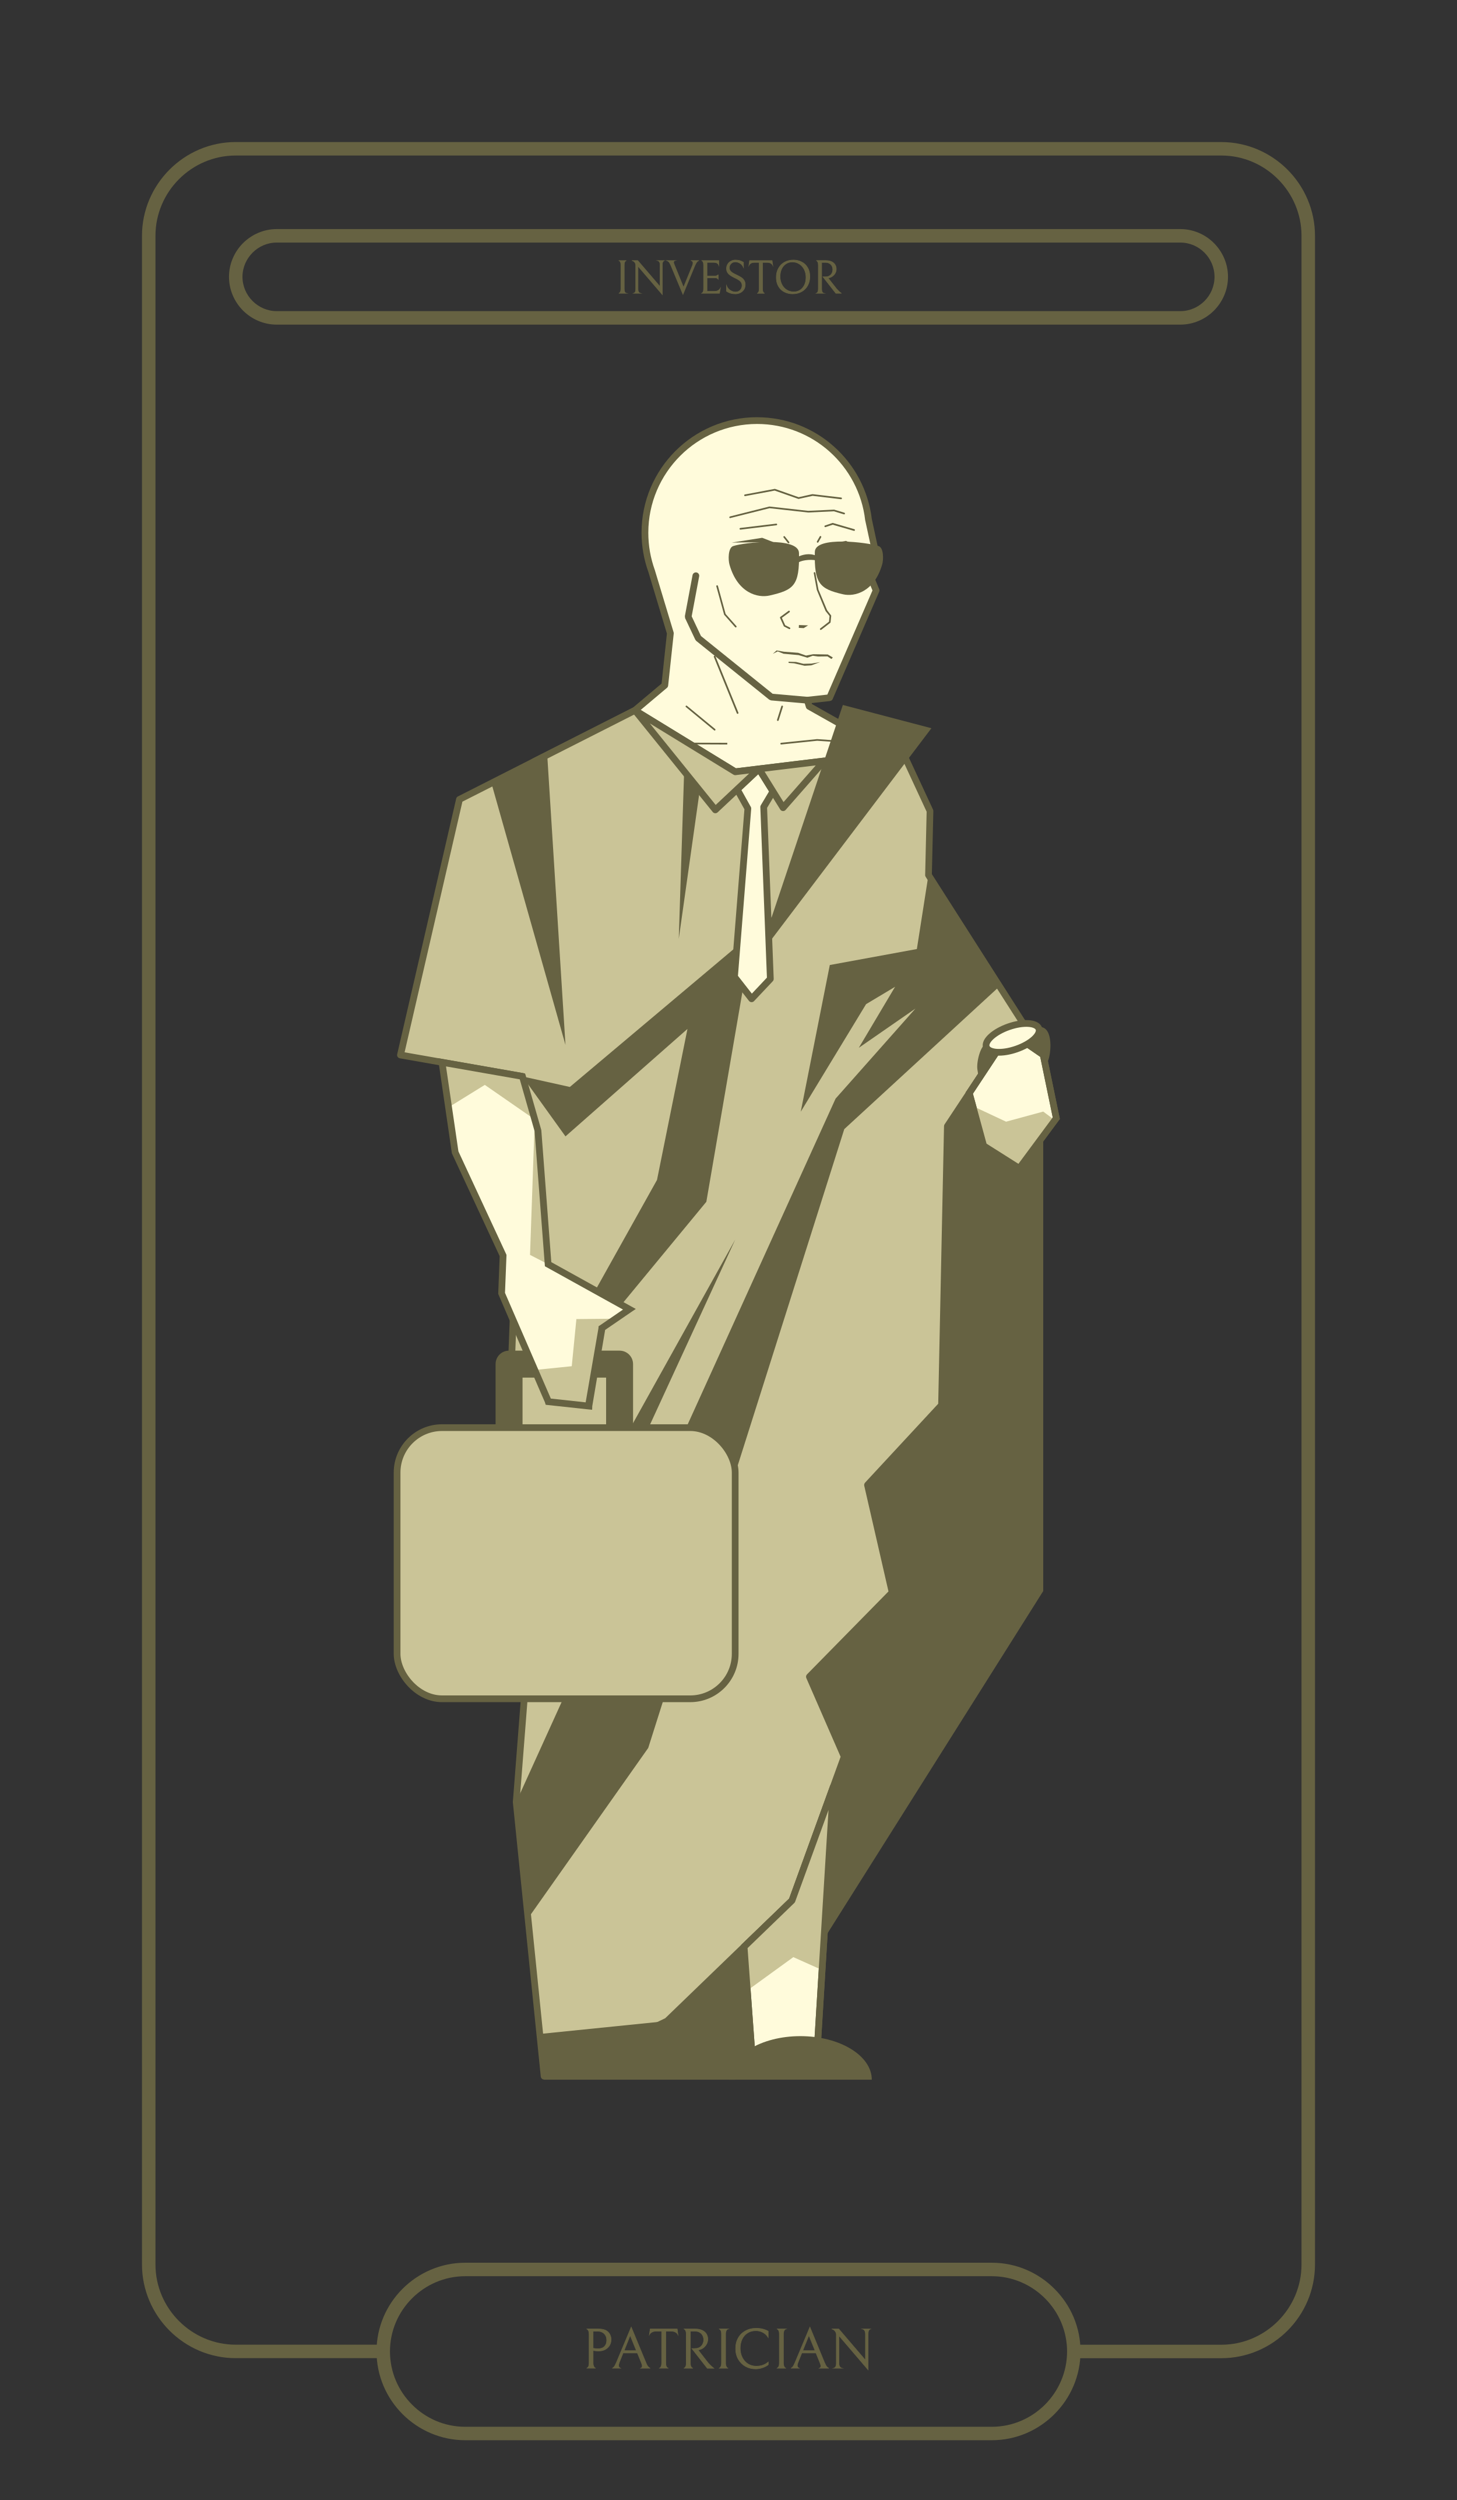 <?xml version="1.0" encoding="UTF-8"?>
<svg id="Layer_1" data-name="Layer 1" xmlns="http://www.w3.org/2000/svg" viewBox="0 0 612.84 1051.24">
  <rect x="0" y="0" width="612.84" height="1051.24" fill="#333333" stroke="none"/>
  <defs>
    <style>
      .cls-1, .cls-2, .cls-3, .cls-4, .cls-5 {
        fill-rule: evenodd;
      }

      .cls-1, .cls-2, .cls-6 {
        fill: #cac497;
      }

      .cls-1, .cls-7, .cls-6, .cls-8, .cls-4 {
        stroke: #666242;
      }

      .cls-1, .cls-6, .cls-4 {
        stroke-width: 2.83px;
      }

      .cls-1, .cls-4 {
        stroke-linejoin: round;
      }

      .cls-9, .cls-5 {
        fill: #666242;
      }

      .cls-3, .cls-8, .cls-4 {
        fill: #fffbdb;
      }

      .cls-7 {
        stroke-width: .22px;
      }

      .cls-7, .cls-10 {
        fill: none;
      }

      .cls-7, .cls-6, .cls-8 {
        stroke-miterlimit: 10;
      }

      .cls-8 {
        stroke-width: 2.83px;
      }
    </style>
  </defs>
  <g id="Warstwa_1">
    <rect class="cls-10" width="612.84" height="1051.24"/>
    <path class="cls-9" d="m99.15,59.73h414.53c10.86,0,20.72,4.45,27.86,11.59s11.57,17.01,11.57,27.84v852.93c0,10.86-4.42,20.72-11.57,27.86s-17.01,11.57-27.86,11.57h-62.13c.06-.94.11-1.87.11-2.83h0c0-.94-.06-1.9-.11-2.83h62.13c9.3,0,17.72-3.8,23.84-9.92s9.92-14.54,9.92-23.84V99.15c0-9.27-3.8-17.72-9.92-23.84s-14.54-9.92-23.84-9.92H99.15c-9.27,0-17.72,3.8-23.84,9.92s-9.92,14.57-9.92,23.84v852.93c0,9.3,3.8,17.72,9.92,23.84s14.57,9.92,23.84,9.92h62.16c-.09.94-.11,1.9-.11,2.83h0c0,.96.03,1.9.11,2.83h-62.16c-10.83,0-20.69-4.42-27.84-11.57s-11.59-17.01-11.59-27.86V99.15c0-10.83,4.45-20.69,11.59-27.84s17.01-11.59,27.84-11.59Z"/>
    <path class="cls-9" d="m195.67,951.38h221.52c10.26,0,19.59,4.2,26.33,10.97,6.77,6.75,10.97,16.07,10.97,26.33s-4.2,19.59-10.97,26.36-16.07,10.97-26.33,10.97h-221.52c-10.26,0-19.59-4.22-26.36-10.97-6.75-6.77-10.94-16.1-10.94-26.36s4.2-19.59,10.94-26.33,16.1-10.97,26.36-10.97Zm221.52,5.67h-221.52c-8.7,0-16.61,3.57-22.34,9.3-5.75,5.73-9.3,13.63-9.3,22.34s3.54,16.61,9.3,22.37,13.63,9.3,22.34,9.3h221.52c8.67,0,16.61-3.57,22.34-9.3,5.73-5.75,9.3-13.66,9.3-22.37s-3.57-16.61-9.3-22.34-13.66-9.3-22.34-9.3Z"/>
    <path class="cls-9" d="m257.04,983.69c0,.94-.23,1.76-.65,2.47-.45.74-1.08,1.3-1.87,1.73-.82.43-1.79.62-2.89.62-.65,0-1.39-.09-2.15-.23v5.24c0,.62.09,1.11.26,1.42.14.34.34.57.51.68.2.11.28.14.28.11h-3.8s.11,0,.28-.11c.2-.11.37-.34.54-.65.14-.34.23-.82.23-1.45v-12.02c0-.65-.09-1.13-.23-1.47-.17-.34-.34-.57-.54-.68-.17-.11-.28-.17-.28-.14h4.71c.79,0,1.47.06,2.01.17.51.09.99.26,1.39.45.71.37,1.25.91,1.64,1.62.37.68.57,1.45.57,2.24Zm-1.84.31c0-1.13-.34-2.07-1.05-2.78-.71-.68-1.64-1.05-2.81-1.05h-1.87v7.17c.71.14,1.42.2,2.15.2,1.13,0,2.01-.31,2.64-.96s.94-1.5.94-2.58Z"/>
    <path id="_1" data-name="1" class="cls-9" d="m262.09,989.33l-1.53,3.8c-.23.6-.34,1.08-.34,1.47,0,.54.23.91.71,1.13h-3.43c.17,0,.4-.17.71-.48.28-.31.65-.96,1.05-1.9l6.24-14.91,6.21,15c.34.85.68,1.45,1.02,1.76.31.31.6.51.77.54h-3.97c.4-.2.6-.48.6-.91,0-.31-.11-.79-.37-1.42l-1.67-4.08h-5.98Zm5.58-.99l-2.61-6.41-2.55,6.41h5.16Z"/>
    <path id="_2" data-name="2" class="cls-9" d="m275.92,980.18c-.71,0-1.3.14-1.76.43-.45.26-.79.6-1.02,1.02l.34-2.41h11.37l.31,2.41c-.2-.43-.54-.77-.99-1.02-.45-.28-1.05-.43-1.76-.43h-2.38v13.32c0,.65.09,1.13.23,1.47.17.34.34.54.54.65s.28.17.28.11h-3.8c0,.06.09,0,.28-.11s.37-.31.51-.65c.14-.31.23-.82.23-1.47v-13.32h-2.38Z"/>
    <path id="_3" data-name="3" class="cls-9" d="m292.42,987.44c.74,0,1.39-.17,1.93-.51s.94-.79,1.22-1.36c.28-.54.43-1.13.43-1.73s-.14-1.22-.4-1.76c-.26-.57-.65-1.02-1.22-1.36-.54-.37-1.19-.54-1.98-.54h-2.01v13.35c0,.62.06,1.13.23,1.45.17.34.34.54.54.65.17.11.28.14.28.11h-3.83s.11,0,.31-.11c.17-.11.34-.34.51-.65.14-.34.23-.82.23-1.45v-11.99c0-.68-.09-1.16-.23-1.5-.17-.34-.34-.6-.51-.71-.2-.11-.31-.14-.31-.11h4.76c1.25,0,2.27.23,3.06.62.82.4,1.39.94,1.76,1.59.34.65.54,1.36.54,2.13,0,.62-.17,1.25-.45,1.87-.31.62-.74,1.16-1.3,1.62s-1.22.77-1.98.94l-.37.09,4.2,5.39c.57.62,1.02,1.08,1.39,1.42s.65.57.79.68c.17.11.28.17.31.2h-2.81l-6.49-8.31h1.42Z"/>
    <path id="_4" data-name="4" class="cls-9" d="m302.42,995.74c0,.06.11,0,.28-.11.2-.11.37-.34.54-.68.17-.31.23-.79.23-1.45v-12.05c0-.65-.06-1.13-.23-1.45-.14-.34-.31-.57-.51-.65-.2-.11-.28-.17-.28-.14h3.8s-.09.03-.28.14c-.2.09-.37.31-.51.65-.17.31-.26.79-.26,1.45v12.05c0,.65.09,1.13.26,1.45.14.34.31.57.51.68s.28.14.28.11h-3.83Z"/>
    <path id="_5" data-name="5" class="cls-9" d="m323.12,994.27c-.62.51-1.39.91-2.38,1.25-.96.34-1.96.51-2.95.51-1.47,0-2.86-.34-4.14-1.02-1.28-.71-2.3-1.7-3.06-2.98-.79-1.3-1.16-2.83-1.16-4.56s.34-3.12,1.05-4.39c.71-1.3,1.73-2.32,3.06-3.03,1.3-.74,2.83-1.11,4.59-1.11,1.87,0,3.54.43,4.99,1.22v2.66c-.51-.88-1.22-1.56-2.15-2.1-.94-.51-1.96-.77-3.03-.77-1.33,0-2.52.31-3.51.96-.99.62-1.76,1.5-2.3,2.61-.51,1.13-.79,2.35-.79,3.74,0,1.56.31,2.89.91,4.05s1.42,2.04,2.44,2.66c1.02.6,2.15.91,3.4.91,2.04,0,3.71-.6,5.05-1.76v1.13Z"/>
    <path id="_6" data-name="6" class="cls-9" d="m326.75,995.74c0,.06.09,0,.28-.11s.37-.34.54-.68c.14-.31.23-.79.23-1.45v-12.05c0-.65-.06-1.13-.23-1.45-.14-.34-.31-.57-.51-.65-.2-.11-.28-.17-.28-.14h3.8s-.09.03-.28.14c-.2.09-.37.31-.51.65-.17.31-.26.79-.26,1.45v12.05c0,.65.09,1.13.26,1.45.14.34.31.57.51.68s.28.14.28.11h-3.83Z"/>
    <path id="_7" data-name="7" class="cls-9" d="m337.26,989.33l-1.53,3.8c-.26.6-.37,1.08-.37,1.47,0,.54.26.91.71,1.13h-3.4c.14,0,.37-.17.68-.48s.65-.96,1.05-1.9l6.26-14.91,6.18,15c.37.85.71,1.45,1.02,1.76.34.31.6.51.79.54h-3.97c.4-.2.6-.48.6-.91,0-.31-.14-.79-.4-1.42l-1.67-4.08h-5.95Zm5.58-.99l-2.61-6.41-2.58,6.41h5.19Z"/>
    <path id="_8" data-name="8" class="cls-9" d="m366.12,979.22c-.23.06-.43.23-.65.54s-.31.88-.31,1.64v15.02l-12.27-14.34v11.51c0,.77.14,1.3.43,1.62.26.31.51.48.77.54h-3.37c.23-.06.45-.23.68-.54.26-.31.37-.88.37-1.64v-12.02c0-.54-.2-1.02-.57-1.47s-.82-.74-1.39-.85h2.98l11.23,13.12v-10.94c0-1.22-.43-1.96-1.25-2.18h3.37Z"/>
    <path id="_9" data-name="9" class="cls-7" d="m257.04,983.69c0,.94-.23,1.76-.65,2.47-.45.74-1.08,1.3-1.87,1.73-.82.43-1.79.62-2.89.62-.65,0-1.39-.09-2.15-.23v5.24c0,.62.09,1.11.26,1.42.14.34.34.57.51.68.2.11.28.14.28.11h-3.8s.11,0,.28-.11c.2-.11.37-.34.54-.65.14-.34.23-.82.23-1.45v-12.02c0-.65-.09-1.13-.23-1.47-.17-.34-.34-.57-.54-.68-.17-.11-.28-.17-.28-.14h4.71c.79,0,1.47.06,2.01.17.51.09.99.26,1.39.45.71.37,1.25.91,1.64,1.62.37.68.57,1.45.57,2.24Zm-1.84.31c0-1.13-.34-2.07-1.05-2.78-.71-.68-1.64-1.05-2.81-1.05h-1.87v7.17c.71.14,1.42.2,2.15.2,1.13,0,2.01-.31,2.64-.96s.94-1.5.94-2.58Z"/>
    <path id="_10" data-name="10" class="cls-7" d="m262.09,989.33l-1.53,3.8c-.23.6-.34,1.08-.34,1.47,0,.54.23.91.71,1.13h-3.43c.17,0,.4-.17.71-.48.28-.31.65-.96,1.05-1.9l6.24-14.91,6.21,15c.34.85.68,1.45,1.02,1.76.31.31.6.51.77.54h-3.97c.4-.2.6-.48.6-.91,0-.31-.11-.79-.37-1.42l-1.67-4.08h-5.98Zm5.58-.99l-2.61-6.41-2.55,6.41h5.16Z"/>
    <path id="_11" data-name="11" class="cls-7" d="m275.92,980.18c-.71,0-1.3.14-1.76.43-.45.26-.79.6-1.02,1.02l.34-2.41h11.37l.31,2.41c-.2-.43-.54-.77-.99-1.02-.45-.28-1.05-.43-1.76-.43h-2.38v13.32c0,.65.09,1.13.23,1.47.17.34.34.54.54.65s.28.17.28.11h-3.8c0,.06.09,0,.28-.11s.37-.31.51-.65c.14-.31.23-.82.23-1.47v-13.32h-2.38Z"/>
    <path id="_12" data-name="12" class="cls-7" d="m292.42,987.44c.74,0,1.39-.17,1.93-.51s.94-.79,1.22-1.36c.28-.54.43-1.13.43-1.73s-.14-1.22-.4-1.76c-.26-.57-.65-1.02-1.22-1.36-.54-.37-1.19-.54-1.98-.54h-2.01v13.35c0,.62.06,1.13.23,1.45.17.34.34.54.54.65.17.11.28.14.28.11h-3.83s.11,0,.31-.11c.17-.11.34-.34.51-.65.14-.34.23-.82.23-1.45v-11.99c0-.68-.09-1.16-.23-1.5-.17-.34-.34-.6-.51-.71-.2-.11-.31-.14-.31-.11h4.76c1.25,0,2.27.23,3.06.62.82.4,1.39.94,1.76,1.59.34.65.54,1.36.54,2.13,0,.62-.17,1.25-.45,1.87-.31.62-.74,1.16-1.3,1.62s-1.22.77-1.98.94l-.37.09,4.2,5.39c.57.62,1.02,1.08,1.39,1.42s.65.57.79.68c.17.11.28.17.31.2h-2.81l-6.49-8.31h1.42Z"/>
    <path id="_13" data-name="13" class="cls-7" d="m302.42,995.74c0,.06.11,0,.28-.11.2-.11.37-.34.54-.68.17-.31.23-.79.23-1.45v-12.05c0-.65-.06-1.13-.23-1.45-.14-.34-.31-.57-.51-.65-.2-.11-.28-.17-.28-.14h3.8s-.09.03-.28.14c-.2.09-.37.31-.51.65-.17.31-.26.79-.26,1.45v12.05c0,.65.09,1.13.26,1.45.14.34.31.57.51.68s.28.14.28.11h-3.83Z"/>
    <path id="_14" data-name="14" class="cls-7" d="m323.12,994.27c-.62.51-1.39.91-2.38,1.25-.96.34-1.96.51-2.95.51-1.47,0-2.86-.34-4.14-1.02-1.28-.71-2.3-1.7-3.06-2.98-.79-1.3-1.16-2.83-1.16-4.56s.34-3.12,1.05-4.39c.71-1.3,1.73-2.32,3.06-3.03,1.3-.74,2.83-1.11,4.59-1.11,1.87,0,3.54.43,4.99,1.22v2.66c-.51-.88-1.22-1.56-2.15-2.1-.94-.51-1.96-.77-3.03-.77-1.33,0-2.52.31-3.51.96-.99.62-1.76,1.5-2.3,2.61-.51,1.13-.79,2.35-.79,3.74,0,1.56.31,2.89.91,4.05s1.42,2.04,2.44,2.66c1.02.6,2.15.91,3.4.91,2.04,0,3.71-.6,5.05-1.76v1.13Z"/>
    <path id="_15" data-name="15" class="cls-7" d="m326.75,995.74c0,.06.09,0,.28-.11s.37-.34.54-.68c.14-.31.23-.79.23-1.45v-12.05c0-.65-.06-1.13-.23-1.45-.14-.34-.31-.57-.51-.65-.2-.11-.28-.17-.28-.14h3.8s-.09.03-.28.14c-.2.09-.37.31-.51.65-.17.31-.26.79-.26,1.45v12.05c0,.65.09,1.13.26,1.45.14.34.31.57.51.68s.28.14.28.11h-3.83Z"/>
    <path id="_16" data-name="16" class="cls-7" d="m337.26,989.33l-1.53,3.8c-.26.6-.37,1.08-.37,1.47,0,.54.26.91.71,1.13h-3.4c.14,0,.37-.17.68-.48s.65-.96,1.05-1.9l6.26-14.91,6.18,15c.37.85.71,1.45,1.02,1.76.34.31.6.51.79.54h-3.97c.4-.2.6-.48.6-.91,0-.31-.14-.79-.4-1.42l-1.67-4.08h-5.95Zm5.58-.99l-2.61-6.41-2.58,6.41h5.19Z"/>
    <path id="_17" data-name="17" class="cls-7" d="m366.12,979.22c-.23.06-.43.23-.65.54s-.31.88-.31,1.64v15.02l-12.27-14.34v11.51c0,.77.14,1.3.43,1.62.26.31.51.48.77.54h-3.37c.23-.06.45-.23.68-.54.26-.31.37-.88.37-1.64v-12.02c0-.54-.2-1.02-.57-1.47s-.82-.74-1.39-.85h2.98l11.23,13.12v-10.94c0-1.22-.43-1.96-1.25-2.18h3.37Z"/>
    <path class="cls-3" d="m318.44,176.85c24.24,0,44.16,18.23,46.88,41.73h0l2.64,12.22-2.61,9.92,3.15,7.54-19.56,45.1-9.38,1.05.79,2.61,24.49,13.8,14.85,11.31-70.78,7.71-84.36-9.58,42.52-21.57,12.53-10.54,2.35-21.88-7.88-26.22h0c-1.81-4.99-2.81-10.37-2.81-16.02,0-26.05,21.12-47.17,47.17-47.17Z"/>
    <path class="cls-9" d="m318.44,175.43c12.42,0,23.73,4.65,32.31,12.3,8.65,7.68,14.51,18.45,15.96,30.56l2.64,12.22c.06.26.06.48-.03.74l-2.47,9.35,2.95,7.11c.17.4.14.82-.03,1.16l-19.53,45.04c-.2.48-.65.79-1.13.82v.03l-7.71.85.14.43,24.01,13.55c.06.03.09.06.14.11v-.03l14.85,11.34c.62.45.74,1.36.26,1.98-.23.31-.6.51-.96.54h0l-70.75,7.68c-.11.03-.23.03-.31,0h0l-84.39-9.55c-.77-.09-1.33-.79-1.25-1.56.06-.54.37-.94.82-1.13l42.32-21.49,11.99-10.06,2.24-21.03-7.8-25.94-.03-.06c-.91-2.58-1.64-5.24-2.1-7.99-.48-2.72-.74-5.53-.74-8.39,0-13.41,5.44-25.57,14.23-34.36s20.95-14.23,34.36-14.23Zm30.44,14.4c-8.11-7.2-18.77-11.57-30.44-11.57-12.61,0-24.07,5.13-32.34,13.41s-13.41,19.7-13.41,32.34c0,2.69.23,5.36.68,7.91.45,2.61,1.13,5.13,1.98,7.54.03.06.06.11.09.2v.06l7.88,26.11h0c.06.2.06.37.06.57l-2.35,21.88h0c-.06.37-.2.71-.51.94l-12.47,10.49c-.09.11-.2.2-.34.26l-38.3,19.42,79.54,9.01,67.07-7.28-11.96-9.13-24.29-13.69c-.37-.17-.65-.48-.77-.88l-.79-2.61h0c0-.09-.03-.17-.03-.26-.09-.77.45-1.47,1.25-1.56l8.56-.94,18.99-43.79-2.89-6.94c-.11-.28-.17-.62-.09-.96l2.52-9.58-2.55-11.79c-.03-.09-.06-.14-.06-.23-1.3-11.45-6.86-21.63-15.02-28.91Z"/>
    <path class="cls-9" d="m307.19,217.84c-.17.06-.37-.06-.43-.26-.03-.17.09-.37.26-.43l16.55-4.17h.14l16.24,1.81,10.8-.51h.11l4.31,1.3c.17.06.28.26.23.45-.06.17-.26.28-.43.23l-4.25-1.28-10.74.51h-.06l-16.24-1.81-16.5,4.14Z"/>
    <path class="cls-9" d="m353.82,209.19c.2.03.34.2.31.4s-.2.34-.4.31l-11.93-1.42-5.81,1.28c-.06.03-.14.03-.2,0h0l-9.95-3.49-12.42,2.32c-.17.03-.37-.09-.4-.28s.09-.37.28-.4l12.5-2.35h0c.06-.03.11,0,.2,0l9.92,3.49,5.75-1.28h.14l11.99,1.42Z"/>
    <path class="cls-9" d="m311.47,222.69c-.2.03-.37-.11-.4-.31s.11-.37.31-.4l15.11-1.81c.2-.03.37.11.4.31.03.17-.11.37-.31.37l-15.11,1.84Z"/>
    <path class="cls-9" d="m347.24,221.61c-.2.09-.4-.03-.45-.23-.06-.17.03-.37.23-.43l3.12-1.05c.09-.03.14-.03.23,0h0l8.99,2.61c.17.06.28.26.23.43-.06.2-.23.31-.43.26l-8.9-2.58-3,.99Z"/>
    <polygon class="cls-5" points="345.37 231.7 344.26 229.74 355.8 227.42 362.57 230.28 356.76 229.09 345.37 231.7"/>
    <polygon class="cls-5" points="319.55 227.99 330.71 231.98 332.13 230.6 320.59 226.12 307.75 228.13 319.55 227.99"/>
    <path class="cls-5" d="m308.21,235.5l1.25.62,4.34,1.87,4.96,1.08,8.28-.96,1.36.94.74-1.98-3.32-2.81-8.28-2.27-6.77,2.86-2.55.65Zm16.95-.06c0,.14.03.26.03.4,0,.79-.48,1.53-1.25,2.1l1.16-.14,2.18-1.19-2.13-1.16Zm-8.02,2.52c-.79-.57-1.28-1.3-1.28-2.13v-.11c.37.31.94.51,1.56.51,1.11,0,2.01-.6,2.01-1.33,0-.26-.09-.45-.26-.65l-1.59-.2-2.89,1.3-2.72,1.05,1.98.85,3.17.71Z"/>
    <path class="cls-9" d="m344.23,227.99c-.09.17-.31.23-.48.14s-.23-.31-.14-.48l1.19-2.1c.09-.17.31-.23.48-.11.17.09.23.31.11.48l-1.16,2.07Z"/>
    <path class="cls-9" d="m331.96,227.87c.11.14.09.37-.06.48-.17.11-.4.09-.51-.06l-1.81-2.32c-.11-.14-.09-.37.06-.48s.37-.11.48.06l1.84,2.32Z"/>
    <path class="cls-9" d="m342.28,240.97c-.03-.17.09-.37.28-.4s.37.09.4.28l1.3,7.06,3.63,8.65,1.64,2.13c.09.09.09.17.09.26l-.26,2.66c0,.11-.06.2-.14.26h0l-3.77,2.92c-.17.11-.4.09-.51-.06-.11-.17-.09-.37.09-.51l3.66-2.83.23-2.38-1.62-2.04s-.03-.03-.06-.09l-3.63-8.73h0s-.03-.03-.03-.06l-1.3-7.11Zm7.34,17.97c0,.09-.06.17-.14.23l.14-.23Z"/>
    <polygon class="cls-5" points="338.06 264.1 339.9 262.94 336.04 262.8 335.99 263.99 338.06 264.1"/>
    <path class="cls-9" d="m332.22,263.87c.2.09.26.28.17.45s-.31.26-.48.17l-2.07-1.05c-.09-.03-.14-.09-.17-.17h0l-1.56-3.46c-.09-.14-.03-.34.11-.43l3.46-2.55c.14-.11.37-.06.48.09.11.17.09.37-.09.51l-3.2,2.35,1.39,3.09,1.96.99Z"/>
    <path class="cls-9" d="m301.29,246.55c-.06-.2.06-.4.26-.45.2-.03.4.09.43.26l3.23,11.79,4.51,5.07c.14.14.14.37-.03.51-.14.11-.37.11-.48-.03l-4.56-5.16s-.06-.09-.09-.14l-3.26-11.85Z"/>
    <polygon class="cls-5" points="326.66 273.48 325.04 274.93 327.11 273.88 329.58 274.87 335.9 275.44 339.61 276.54 341.85 275.72 344.06 276.03 348.03 275.98 349.73 277.08 350.3 276.43 348.17 275.18 342.05 275.07 339.05 275.64 335.73 274.48 329.72 274.02 326.66 273.48"/>
    <path class="cls-5" d="m349.71,236.12l-1.25,1.64.96,1.19,4.22,1.33,3.46.48,4.2-.4-.71-.91.91-1.11-.03-2.1-.51-.6,1.39-.14,2.07-1.56-2.07.37-5.19.28-4.68.88-1.13-.14,2.04-.96,2.55-.82,4.51.2-1.7-.48-3.97.11-4.28,1.67-.94.31.14.74Zm.57,2.58l-1.22-.79,1.36.11,3.49-1.33-.14,1.39.11,1.39-2.07-.77h-1.53Zm5.24-2.83c.71-.2,1.36-.09,1.45.28.11.34-.37.79-1.08,1.02-.68.2-1.33.09-1.45-.28-.11-.34.37-.79,1.08-1.02Z"/>
    <path class="cls-9" d="m300.24,276.18c-.06-.17.03-.37.2-.45.2-.06.4.03.48.2l9.67,23.73c.06.17-.03.37-.2.45-.2.09-.4-.03-.48-.2l-9.67-23.73Z"/>
    <path class="cls-9" d="m288.51,297.29c-.17-.11-.17-.34-.06-.48s.34-.17.48-.06l11.88,9.78c.14.11.17.34.06.51-.14.14-.37.17-.51.03l-11.85-9.78Z"/>
    <path class="cls-9" d="m327.51,302.88c-.06.17-.26.28-.45.23-.17-.06-.28-.26-.23-.45l1.81-5.73c.06-.17.26-.28.45-.23s.28.26.23.45l-1.81,5.73Z"/>
    <path class="cls-9" d="m328.64,313.03c-.2.03-.37-.11-.4-.31s.11-.37.31-.4l15.11-1.56h.09l11.34.79c.17,0,.34.17.31.37,0,.2-.17.34-.37.31l-11.31-.77-15.08,1.56Z"/>
    <path class="cls-9" d="m305.91,313.03l-31.1-.14-25.51,3.86-.11-.71,25.54-3.83h.06l31.12.11v.71Z"/>
    <polyline class="cls-10" points="339.56 294.4 324.45 293.07 293.72 268.32 289.47 259.34 292.7 242.08"/>
    <path class="cls-9" d="m339.67,292.99c.79.06,1.36.77,1.3,1.53-.06.79-.77,1.36-1.53,1.3l-15.11-1.33-.77-.31-30.76-24.75-.37-.51-4.25-8.99-.11-.88,3.23-17.23c.14-.77.91-1.28,1.67-1.13s1.25.88,1.11,1.64l-3.15,16.81,3.91,8.28,30.16,24.29,14.65,1.28Z"/>
    <polygon class="cls-2" points="267.08 298.68 309.26 324.51 379.55 315.95 391.18 340.97 390.52 367.9 438.8 443.5 438.8 443.5 424.74 433.84 398.49 473.52 396.05 590.79 364.9 624.38 375.27 669.59 340.46 705 355.12 738.59 333.12 799.08 280.6 849.76 229.01 874.42 217.13 757.69 223.2 679.97 212.11 653.09 219.74 452.6 168.46 443.59 193.26 336.1 267.08 298.68"/>
    <path class="cls-9" d="m254.94,600.26v-21.03h-35.15v21.03h-11.34v-26.7c0-3.15,2.52-5.67,5.67-5.67h46.49c3.12,0,5.67,2.52,5.67,5.67v26.7h-11.34Z"/>
    <path class="cls-9" d="m267.81,297.49h0l41.75,25.54,69.82-8.48c.65-.09,1.25.28,1.47.88l11.59,24.94c.11.26.17.48.14.74l-.62,26.42,48.02,75.2c.14.23.23.51.23.77h0c0,.77-.62,1.42-1.42,1.42-.34,0-.65-.11-.88-.31l-12.78-8.79-25.26,38.15-2.41,116.84c-.03.37-.17.68-.4.94h0l-30.64,33.05,10.23,44.47c.11.48-.06.99-.4,1.33l-34.13,34.7,14.29,32.71c.14.37.14.74.03,1.05h0l-22,60.46c-.06.23-.2.43-.34.57l-52.53,50.68c-.14.11-.28.23-.45.28l-51.65,23.19c-.71.31-1.56.03-1.87-.68-.09-.14-.14-.31-.14-.45h0l-11.74-115.28c0-.09-.03-.17,0-.23h0l6.01-77.41-10.97-26.56c-.06-.2-.11-.43-.09-.62l7.57-199.24-50.03-8.79c-.79-.14-1.3-.88-1.16-1.64,0-.06.03-.09.03-.14l24.8-107.4c.09-.43.37-.77.74-.94l73.78-37.42c.45-.23.99-.2,1.39.06Zm40.7,28.23l-41.53-25.4-72.48,36.74-24.32,105.39,49.78,8.73h0c.68.14,1.19.74,1.19,1.45l-7.63,200.21,10.94,26.5c.11.23.17.48.14.74l-6.07,77.61,11.65,114.57,49.61-23.67,52.13-50.31,21.66-59.64-14.4-33.02c-.26-.54-.17-1.16.26-1.62l34.27-34.87-10.2-44.45h0c-.09-.43.03-.91.34-1.28l30.78-33.19,2.44-116.64c0-.28.06-.57.23-.82l26.28-39.71h0v-.03c.45-.62,1.33-.79,1.98-.34l8.31,5.7-44.5-69.67c-.14-.23-.26-.51-.23-.82l.62-26.59-11.05-23.81-69.28,8.45h0c-.31.03-.62-.03-.91-.2Zm25.6,474.37c-.4.34-.94.48-1.47.28l1.47-.28Z"/>
    <polygon class="cls-3" points="185.92 446.65 219.74 452.6 226.26 475.36 230.54 531.55 264.72 550.48 253.13 558.42 248.14 589.83 229.23 589.77 210.98 543.76 211.6 527.89 191.45 484.52 185.92 446.65"/>
    <polygon class="cls-5" points="237.85 477.8 219.74 452.6 239.69 457.02 324.59 385.59 354.52 296.41 391.77 306.19 313.59 409.4 297.1 505.3 261.35 548.61 250.41 542.54 276.35 496.11 289.16 432.62 237.85 477.8"/>
    <polygon class="cls-5" points="390.52 367.9 385.65 399.03 349.03 405.75 336.81 467.43 364.28 422.21 376.49 414.9 361.24 440.55 385.05 424.06 351.46 461.93 217.13 757.69 222.12 806.56 272.66 734.93 355.12 474.74 420.43 414.7 390.52 367.9"/>
    <polygon class="cls-5" points="223.2 679.97 212.11 653.09 243.97 638.44 309.26 521.17 243.97 662.87 223.2 679.97"/>
    <polygon class="cls-5" points="296.53 316.71 288.17 311.61 285.5 394.75 296.53 316.71"/>
    <polygon class="cls-5" points="230.17 317.39 237.85 439.34 206.7 329.3 230.17 317.39"/>
    <polygon class="cls-5" points="424.74 433.84 398.49 473.52 396.05 590.79 364.9 624.38 375.27 669.59 340.46 705 355.12 738.59 333.12 799.08 280.6 849.76 227.05 855.2 229.01 874.42 309.26 874.42 438.8 668.97 438.8 443.5 424.74 433.84"/>
    <polygon class="cls-3" points="312.97 818.52 316.63 868.21 343.33 868.21 350.5 751.34 333.12 799.08 312.97 818.52"/>
    <path class="cls-9" d="m314.44,819.09l3.49,47.71h24.07l6.49-105.79-14.03,38.55c-.06.2-.2.4-.34.54l-19.67,18.99Zm.77,49.24l-3.66-49.69h0c-.03-.43.11-.82.45-1.13l19.93-19.22,17.21-47.39c.2-.6.77-.99,1.45-.96.77.06,1.36.71,1.3,1.5l-7.14,116.79h0c0,.79-.62,1.42-1.42,1.42h-26.7c-.74,0-1.36-.57-1.42-1.3Zm18.91-68.23c-.4.34-.94.48-1.47.28l1.47-.28Z"/>
    <path class="cls-5" d="m336.64,856.11c-16.55,0-30.02,8.19-30.02,18.31h60.07c0-10.12-13.46-18.31-30.05-18.31Z"/>
    <polygon class="cls-2" points="219.74 452.6 185.92 446.65 188.67 465.58 203.92 456.15 224.93 470.71 222.94 527.63 230.54 531.55 224.93 470.71 219.74 452.6"/>
    <polygon class="cls-2" points="258.94 554.45 242.44 554.62 240.49 574.43 224.9 576.02 229.97 590.7 247.94 602.38 253.13 558.42 258.94 554.45"/>
    <path class="cls-9" d="m186.15,445.26l33.82,5.92.88.17.26.85,6.52,22.76.03.14.03.14,4.2,55.44,33.53,18.57,2.01,1.11-1.9,1.28-11,7.54-5.41,32.03-.06,1.53-1.5-.14-17.09-1.84-.94-.11-.28-.88-19.62-45.58-.06-.23v-.26l.6-15.53-20.01-43.06-.09-.17-.03-.23-5.53-37.87-.28-1.93,1.93.34Zm32.46,8.56l-31.01-5.44,5.22,35.74,20.07,43.17.14.31v.34l-.62,15.65,19.28,44.45,14.65,1.59,5.39-31.24.03-.74.6-.4,9.69-6.63-32.17-17.83-.68-.37-.06-.77-4.28-56.04-6.24-21.8Z"/>
    <polygon class="cls-2" points="333.12 799.08 350.5 751.34 345.77 828.3 333.69 822.89 314.33 836.92 312.97 818.52 333.12 799.08"/>
    <path class="cls-9" d="m314.44,819.09l3.49,47.71h24.07l6.49-105.79-14.03,38.55c-.06.2-.2.4-.34.54l-19.67,18.99Zm.77,49.24l-3.66-49.69h0c-.03-.43.11-.82.45-1.13l19.93-19.22,17.21-47.39c.2-.6.77-.99,1.45-.96.77.06,1.36.71,1.3,1.5l-7.14,116.79h0c0,.79-.62,1.42-1.42,1.42h-26.7c-.74,0-1.36-.57-1.42-1.3Zm18.91-68.23c-.4.34-.94.48-1.47.28l1.47-.28Z"/>
    <path class="cls-10" d="m148.36,99.15h316.12c27.18,0,49.21,7.72,49.21,17.23h0c0,9.52-22.03,17.23-49.21,17.23H148.36c-27.18,0-49.21-7.72-49.21-17.23h0c0-9.52,22.03-17.23,49.21-17.23Z"/>
    <path class="cls-9" d="m116.39,96.32h380.06c5.53,0,10.54,2.27,14.17,5.9,3.63,3.66,5.9,8.67,5.9,14.17h0c0,5.53-2.27,10.54-5.9,14.2-3.63,3.63-8.65,5.9-14.17,5.9H116.39c-5.5,0-10.52-2.27-14.17-5.9-3.63-3.66-5.9-8.67-5.9-14.2h0c0-5.5,2.27-10.52,5.9-14.17,3.66-3.63,8.67-5.9,14.17-5.9Zm380.06,5.67H116.39c-3.94,0-7.54,1.62-10.15,4.25-2.61,2.61-4.25,6.21-4.25,10.15h0c0,3.97,1.64,7.57,4.25,10.18s6.21,4.25,10.15,4.25h380.06c3.97,0,7.57-1.64,10.18-4.25s4.22-6.21,4.22-10.18h0c0-3.94-1.62-7.54-4.22-10.15-2.61-2.64-6.21-4.25-10.18-4.25Z"/>
    <path class="cls-9" d="m260.27,123.33s.09,0,.23-.11c.17-.09.31-.28.45-.54.11-.28.2-.68.2-1.22v-10.03c0-.54-.06-.94-.2-1.22-.11-.28-.26-.45-.43-.54-.17-.11-.26-.14-.26-.11h3.2s-.09,0-.26.11c-.14.09-.31.26-.43.54-.14.28-.2.68-.2,1.22v10.03c0,.54.06.94.2,1.22.11.26.28.45.43.54.17.09.26.11.26.11h-3.2Z"/>
    <path id="_1-2" data-name="1" class="cls-9" d="m279.41,109.56c-.2.06-.37.2-.54.45-.2.26-.28.71-.28,1.36v12.5l-10.23-11.93v9.58c0,.65.11,1.08.34,1.36.23.26.45.4.65.45h-2.81c.17-.06.37-.2.57-.45.2-.28.28-.74.28-1.39v-9.98c0-.45-.14-.88-.45-1.25s-.71-.62-1.16-.71h2.47l9.38,10.94v-9.13c0-1.02-.34-1.62-1.02-1.81h2.81Z"/>
    <path id="_2-2" data-name="2" class="cls-9" d="m291.51,110.63c0-.28-.09-.51-.23-.71s-.37-.31-.68-.37h3.37c-.17.03-.43.17-.71.45s-.6.82-.94,1.56l-5.05,12.22-5.13-12.27c-.31-.71-.6-1.19-.88-1.47-.28-.26-.54-.43-.71-.48h3.34c-.37.09-.54.34-.54.71,0,.2.03.4.14.62.09.23.14.37.14.4l3.88,9.52,3.77-9.24c.14-.31.2-.62.2-.94Z"/>
    <path id="_3-2" data-name="3" class="cls-9" d="m295.08,123.33s.09,0,.26-.11c.14-.09.28-.28.43-.6.11-.28.17-.74.17-1.3v-9.81c0-.57-.06-.96-.17-1.28-.14-.28-.28-.48-.43-.57-.17-.11-.26-.14-.26-.11h7.26v2.01c-.26-.82-.96-1.22-2.18-1.22h-2.78v5.7h3.46c.26,0,.48-.06.68-.14.17-.09.31-.17.4-.26.11-.11.17-.17.17-.2v1.96s-.06-.09-.17-.2c-.09-.09-.23-.17-.4-.26s-.4-.11-.68-.11h-3.46v5.67h3.12c.62,0,1.13-.11,1.56-.37.43-.23.74-.57.94-.94l-.37,2.13h-7.54Z"/>
    <path id="_4-2" data-name="4" class="cls-9" d="m309.28,123.56c-.68,0-1.36-.09-1.98-.28-.65-.2-1.22-.48-1.73-.82v-2.41c.34.88.88,1.56,1.59,2.01.71.48,1.45.71,2.24.71s1.42-.26,1.93-.77.79-1.16.79-1.93c0-.51-.11-.94-.31-1.3-.23-.34-.54-.68-.99-.99s-1.11-.68-1.93-1.05c-1.16-.54-2.01-1.11-2.52-1.67-.54-.6-.79-1.28-.79-2.13,0-.71.17-1.33.51-1.87.34-.57.79-.99,1.39-1.28.57-.31,1.19-.45,1.9-.45.6,0,1.19.09,1.76.23.57.17,1.11.43,1.59.74v2.15c-.31-.74-.79-1.3-1.45-1.73-.65-.4-1.3-.6-1.96-.6-.77,0-1.39.26-1.84.74-.48.48-.71,1.08-.71,1.76,0,.48.14.91.43,1.28.28.34.62.65,1.02.88.43.26.99.54,1.73.88.74.37,1.36.71,1.84,1.02.48.28.88.71,1.19,1.19s.48,1.08.48,1.79c0,.82-.2,1.5-.57,2.1-.4.57-.91,1.02-1.53,1.33s-1.33.48-2.07.48Z"/>
    <path id="_5-2" data-name="5" class="cls-9" d="m317.31,110.35c-.6,0-1.08.11-1.45.34-.4.23-.68.51-.85.88l.28-2.01h9.47l.28,2.01c-.17-.37-.45-.65-.85-.88-.37-.23-.85-.34-1.45-.34h-2.01v11.11c0,.54.09.94.2,1.22.14.28.28.45.45.57.17.09.23.11.23.09h-3.17s.09,0,.26-.09c.14-.11.28-.28.43-.57.11-.26.2-.68.2-1.22v-11.11h-2.01Z"/>
    <path id="_6-2" data-name="6" class="cls-9" d="m326.52,116.59c0-1.39.28-2.66.91-3.77.6-1.11,1.45-1.96,2.55-2.58s2.38-.91,3.8-.91c1.22,0,2.32.26,3.37.79,1.05.51,1.9,1.3,2.52,2.35.65,1.05.96,2.32.96,3.8s-.31,2.66-.91,3.8c-.62,1.11-1.47,1.96-2.58,2.58-1.11.6-2.35.91-3.8.91-1.19,0-2.32-.26-3.37-.79-1.05-.51-1.9-1.3-2.52-2.35-.62-1.08-.94-2.32-.94-3.83Zm12.5,0c0-1.22-.26-2.32-.74-3.29-.51-.99-1.19-1.76-2.07-2.3-.88-.57-1.84-.85-2.95-.85-.99,0-1.9.26-2.66.77-.79.51-1.39,1.22-1.84,2.15-.43.94-.65,2.01-.65,3.23s.26,2.3.74,3.29c.51.99,1.19,1.76,2.07,2.3.88.57,1.87.82,2.95.82,1.02,0,1.9-.26,2.66-.74.79-.51,1.39-1.25,1.84-2.15.45-.94.65-2.01.65-3.23Z"/>
    <path id="_7-2" data-name="7" class="cls-9" d="m347.3,116.39c.62,0,1.16-.14,1.62-.43s.79-.65,1.02-1.11.34-.96.34-1.45c0-.54-.09-1.02-.31-1.47-.23-.48-.57-.85-1.02-1.13s-.99-.45-1.64-.45h-1.7v11.14c0,.51.06.94.2,1.19.11.28.28.45.43.54.17.09.26.11.26.11h-3.17l.23-.11c.17-.09.31-.28.43-.54.14-.26.2-.68.2-1.19v-10.01c0-.54-.06-.96-.2-1.25-.11-.28-.26-.48-.43-.6-.17-.09-.23-.11-.23-.09h3.94c1.05,0,1.9.17,2.58.51s1.16.79,1.45,1.33c.31.54.45,1.13.45,1.76,0,.54-.11,1.05-.37,1.56-.26.54-.62.96-1.11,1.36-.45.37-1.02.62-1.64.79l-.31.06,3.51,4.48c.48.51.85.91,1.16,1.19s.54.48.68.57.23.14.23.17h-2.32l-5.44-6.94h1.19Z"/>
    <path id="_8-2" data-name="8" class="cls-7" d="m260.27,123.33s.09,0,.23-.11c.17-.09.31-.28.45-.54.11-.28.2-.68.2-1.22v-10.03c0-.54-.06-.94-.2-1.22-.11-.28-.26-.45-.43-.54-.17-.11-.26-.14-.26-.11h3.2s-.09,0-.26.11c-.14.09-.31.26-.43.54-.14.28-.2.68-.2,1.22v10.03c0,.54.06.94.2,1.22.11.26.28.45.43.54.17.09.26.11.26.11h-3.2Z"/>
    <path id="_9-2" data-name="9" class="cls-7" d="m279.41,109.56c-.2.06-.37.2-.54.45-.2.26-.28.71-.28,1.36v12.5l-10.23-11.93v9.58c0,.65.11,1.08.34,1.36.23.26.45.4.65.45h-2.81c.17-.06.37-.2.57-.45.2-.28.28-.74.28-1.39v-9.98c0-.45-.14-.88-.45-1.25s-.71-.62-1.16-.71h2.47l9.38,10.94v-9.13c0-1.02-.34-1.62-1.02-1.81h2.81Z"/>
    <path id="_10-2" data-name="10" class="cls-7" d="m291.51,110.63c0-.28-.09-.51-.23-.71s-.37-.31-.68-.37h3.37c-.17.03-.43.17-.71.45s-.6.82-.94,1.56l-5.05,12.22-5.13-12.27c-.31-.71-.6-1.19-.88-1.47-.28-.26-.54-.43-.71-.48h3.34c-.37.09-.54.34-.54.71,0,.2.03.4.14.62.09.23.14.37.14.4l3.88,9.52,3.77-9.24c.14-.31.2-.62.2-.94Z"/>
    <path id="_11-2" data-name="11" class="cls-7" d="m295.08,123.33s.09,0,.26-.11c.14-.09.28-.28.43-.6.11-.28.17-.74.17-1.3v-9.81c0-.57-.06-.96-.17-1.28-.14-.28-.28-.48-.43-.57-.17-.11-.26-.14-.26-.11h7.26v2.01c-.26-.82-.96-1.22-2.18-1.22h-2.78v5.7h3.46c.26,0,.48-.06.68-.14.17-.09.31-.17.4-.26.11-.11.17-.17.17-.2v1.96s-.06-.09-.17-.2c-.09-.09-.23-.17-.4-.26s-.4-.11-.68-.11h-3.46v5.67h3.12c.62,0,1.13-.11,1.56-.37.43-.23.74-.57.94-.94l-.37,2.13h-7.54Z"/>
    <path id="_12-2" data-name="12" class="cls-7" d="m309.28,123.56c-.68,0-1.36-.09-1.98-.28-.65-.2-1.22-.48-1.73-.82v-2.41c.34.88.88,1.56,1.59,2.01.71.48,1.45.71,2.24.71s1.42-.26,1.93-.77.79-1.16.79-1.93c0-.51-.11-.94-.31-1.3-.23-.34-.54-.68-.99-.99s-1.11-.68-1.93-1.05c-1.16-.54-2.01-1.11-2.52-1.67-.54-.6-.79-1.28-.79-2.13,0-.71.17-1.33.51-1.87.34-.57.79-.99,1.39-1.28.57-.31,1.19-.45,1.9-.45.6,0,1.19.09,1.76.23.57.17,1.11.43,1.59.74v2.15c-.31-.74-.79-1.3-1.45-1.73-.65-.4-1.3-.6-1.96-.6-.77,0-1.39.26-1.84.74-.48.48-.71,1.08-.71,1.76,0,.48.14.91.43,1.28.28.34.62.65,1.02.88.43.26.99.54,1.73.88.74.37,1.36.71,1.84,1.02.48.28.88.71,1.19,1.19s.48,1.08.48,1.79c0,.82-.2,1.5-.57,2.1-.4.57-.91,1.02-1.53,1.33s-1.33.48-2.07.48Z"/>
    <path id="_13-2" data-name="13" class="cls-7" d="m317.31,110.35c-.6,0-1.08.11-1.45.34-.4.23-.68.51-.85.88l.28-2.01h9.47l.28,2.01c-.17-.37-.45-.65-.85-.88-.37-.23-.85-.34-1.45-.34h-2.01v11.11c0,.54.09.94.2,1.22.14.28.28.45.45.57.17.09.23.11.23.09h-3.17s.09,0,.26-.09c.14-.11.28-.28.43-.57.11-.26.2-.68.2-1.22v-11.11h-2.01Z"/>
    <path id="_14-2" data-name="14" class="cls-7" d="m326.52,116.59c0-1.39.28-2.66.91-3.77.6-1.11,1.45-1.96,2.55-2.58s2.38-.91,3.8-.91c1.22,0,2.32.26,3.37.79,1.05.51,1.9,1.3,2.52,2.35.65,1.05.96,2.32.96,3.8s-.31,2.66-.91,3.8c-.62,1.11-1.47,1.96-2.58,2.58-1.11.6-2.35.91-3.8.91-1.19,0-2.32-.26-3.37-.79-1.05-.51-1.9-1.3-2.52-2.35-.62-1.08-.94-2.32-.94-3.83Zm12.5,0c0-1.22-.26-2.32-.74-3.29-.51-.99-1.19-1.76-2.07-2.3-.88-.57-1.84-.85-2.95-.85-.99,0-1.9.26-2.66.77-.79.51-1.39,1.22-1.84,2.15-.43.94-.65,2.01-.65,3.23s.26,2.3.74,3.29c.51.99,1.19,1.76,2.07,2.3.88.57,1.87.82,2.95.82,1.02,0,1.9-.26,2.66-.74.79-.51,1.39-1.25,1.84-2.15.45-.94.65-2.01.65-3.23Z"/>
    <path id="_15-2" data-name="15" class="cls-7" d="m347.3,116.39c.62,0,1.16-.14,1.62-.43s.79-.65,1.02-1.11.34-.96.34-1.45c0-.54-.09-1.02-.31-1.47-.23-.48-.57-.85-1.02-1.13s-.99-.45-1.64-.45h-1.7v11.14c0,.51.06.94.2,1.19.11.28.28.45.43.54.17.09.26.11.26.11h-3.17l.23-.11c.17-.09.31-.28.43-.54.14-.26.2-.68.2-1.19v-10.01c0-.54-.06-.96-.2-1.25-.11-.28-.26-.48-.43-.6-.17-.09-.23-.11-.23-.09h3.94c1.05,0,1.9.17,2.58.51s1.16.79,1.45,1.33c.31.54.45,1.13.45,1.76,0,.54-.11,1.05-.37,1.56-.26.54-.62.96-1.11,1.36-.45.37-1.02.62-1.64.79l-.31.06,3.51,4.48c.48.51.85.91,1.16,1.19s.54.48.68.57.23.14.23.17h-2.32l-5.44-6.94h1.19Z"/>
    <polygon class="cls-5" points="334.85 278.33 331.68 278.22 331.71 278.73 334 278.9 338.42 279.92 341.23 279.75 344.94 278.39 341.32 279.01 337.91 279.1 334.85 278.33"/>
    <polygon class="cls-3" points="407.7 459.63 424.74 433.84 438.8 443.5 444.3 470.18 428.71 491.24 413.77 481.77 407.7 459.63"/>
    <path class="cls-9" d="m406.51,458.84l17.06-25.79.79-1.19,1.19.82,14.03,9.67.48.31.11.57,5.5,26.67.11.62-.37.48-15.59,21.09-.77,1.05-1.11-.71-14.97-9.47-.45-.28-.17-.54-6.04-22.14-.17-.62.34-.54Zm18.62-23.02l-15.9,24.04,5.73,21,13.41,8.48,14.43-19.5-5.27-25.48-12.39-8.53Z"/>
    <polygon class="cls-2" points="413.74 481.77 409.18 465.07 423.18 471.62 438.8 467.37 443.67 471 428.71 491.24 413.74 481.77"/>
    <path class="cls-9" d="m406.51,458.84l17.06-25.79.79-1.19,1.19.82,14.03,9.67.48.31.11.57,5.5,26.67.11.62-.37.48-15.59,21.09-.77,1.05-1.11-.71-14.97-9.47-.45-.28-.17-.54-6.04-22.14-.17-.62.34-.54Zm18.62-23.02l-15.9,24.04,5.73,21,13.41,8.48,14.43-19.5-5.27-25.48-12.39-8.53Z"/>
    <path class="cls-5" d="m336.07,232.52c.28,13.72-2.21,15.53-12.33,17.86-5.02,1.16-13.49-1.02-16.89-12.93-.6-2.01-.65-7.09,1.53-7.85,4.56-1.56,27.55-4.03,27.69,2.92Z"/>
    <path class="cls-5" d="m342.73,232.01c-.28,13.35,1.98,15.59,11.85,17.86,4.9,1.13,13.18-.99,16.5-12.61.57-1.96.65-6.92-1.5-7.65-4.45-1.53-26.7-4.37-26.84,2.41Z"/>
    <path class="cls-5" d="m336.07,233.91c2.32-1.02,5.64-1.45,8.19.31.57.4.77,2.04-.11,1.67-2.18-.88-6.46-.48-8.08.48-.71.43-.85-1.73-1.22-1.47-.96.68,1.22-.99,1.22-.99Z"/>
    <polygon class="cls-4" points="324.02 411.59 321.22 339.3 325.13 332.75 319.23 323.29 310.08 331.9 314.56 339.95 308.94 410.73 316.14 419.95 324.02 411.59"/>
    <polygon class="cls-1" points="309.26 324.51 267.08 298.68 300.89 340.52 319.23 323.29 309.26 324.51"/>
    <polygon class="cls-1" points="346.62 319.97 319.23 323.29 329.38 339.61 346.62 319.97"/>
    <rect class="cls-6" x="167.02" y="600.26" width="142.21" height="114.01" rx="18.91" ry="18.91"/>
    <ellipse class="cls-8" cx="425.94" cy="436.36" rx="11.71" ry="4.96" transform="translate(-119.87 164.47) rotate(-19.21)"/>
    <path class="cls-5" d="m414.79,439.22l.09-.45c-2.69.94-4.28,8.33-3.74,11.08.2.91.34,3.12.71,3.86l-.23-.03,7.48-11.31-3.2-.91-1.11-2.24Z"/>
    <path class="cls-5" d="m437.24,435.2l.57-3.37c5.22.51,4.34,11.08,2.98,14.29-.37.85-.26,2.83-.6,3.57l.2-.03-2.52-6.46-4.96-4.82,3.2-.94,1.13-2.24Z"/>
  </g>
</svg>